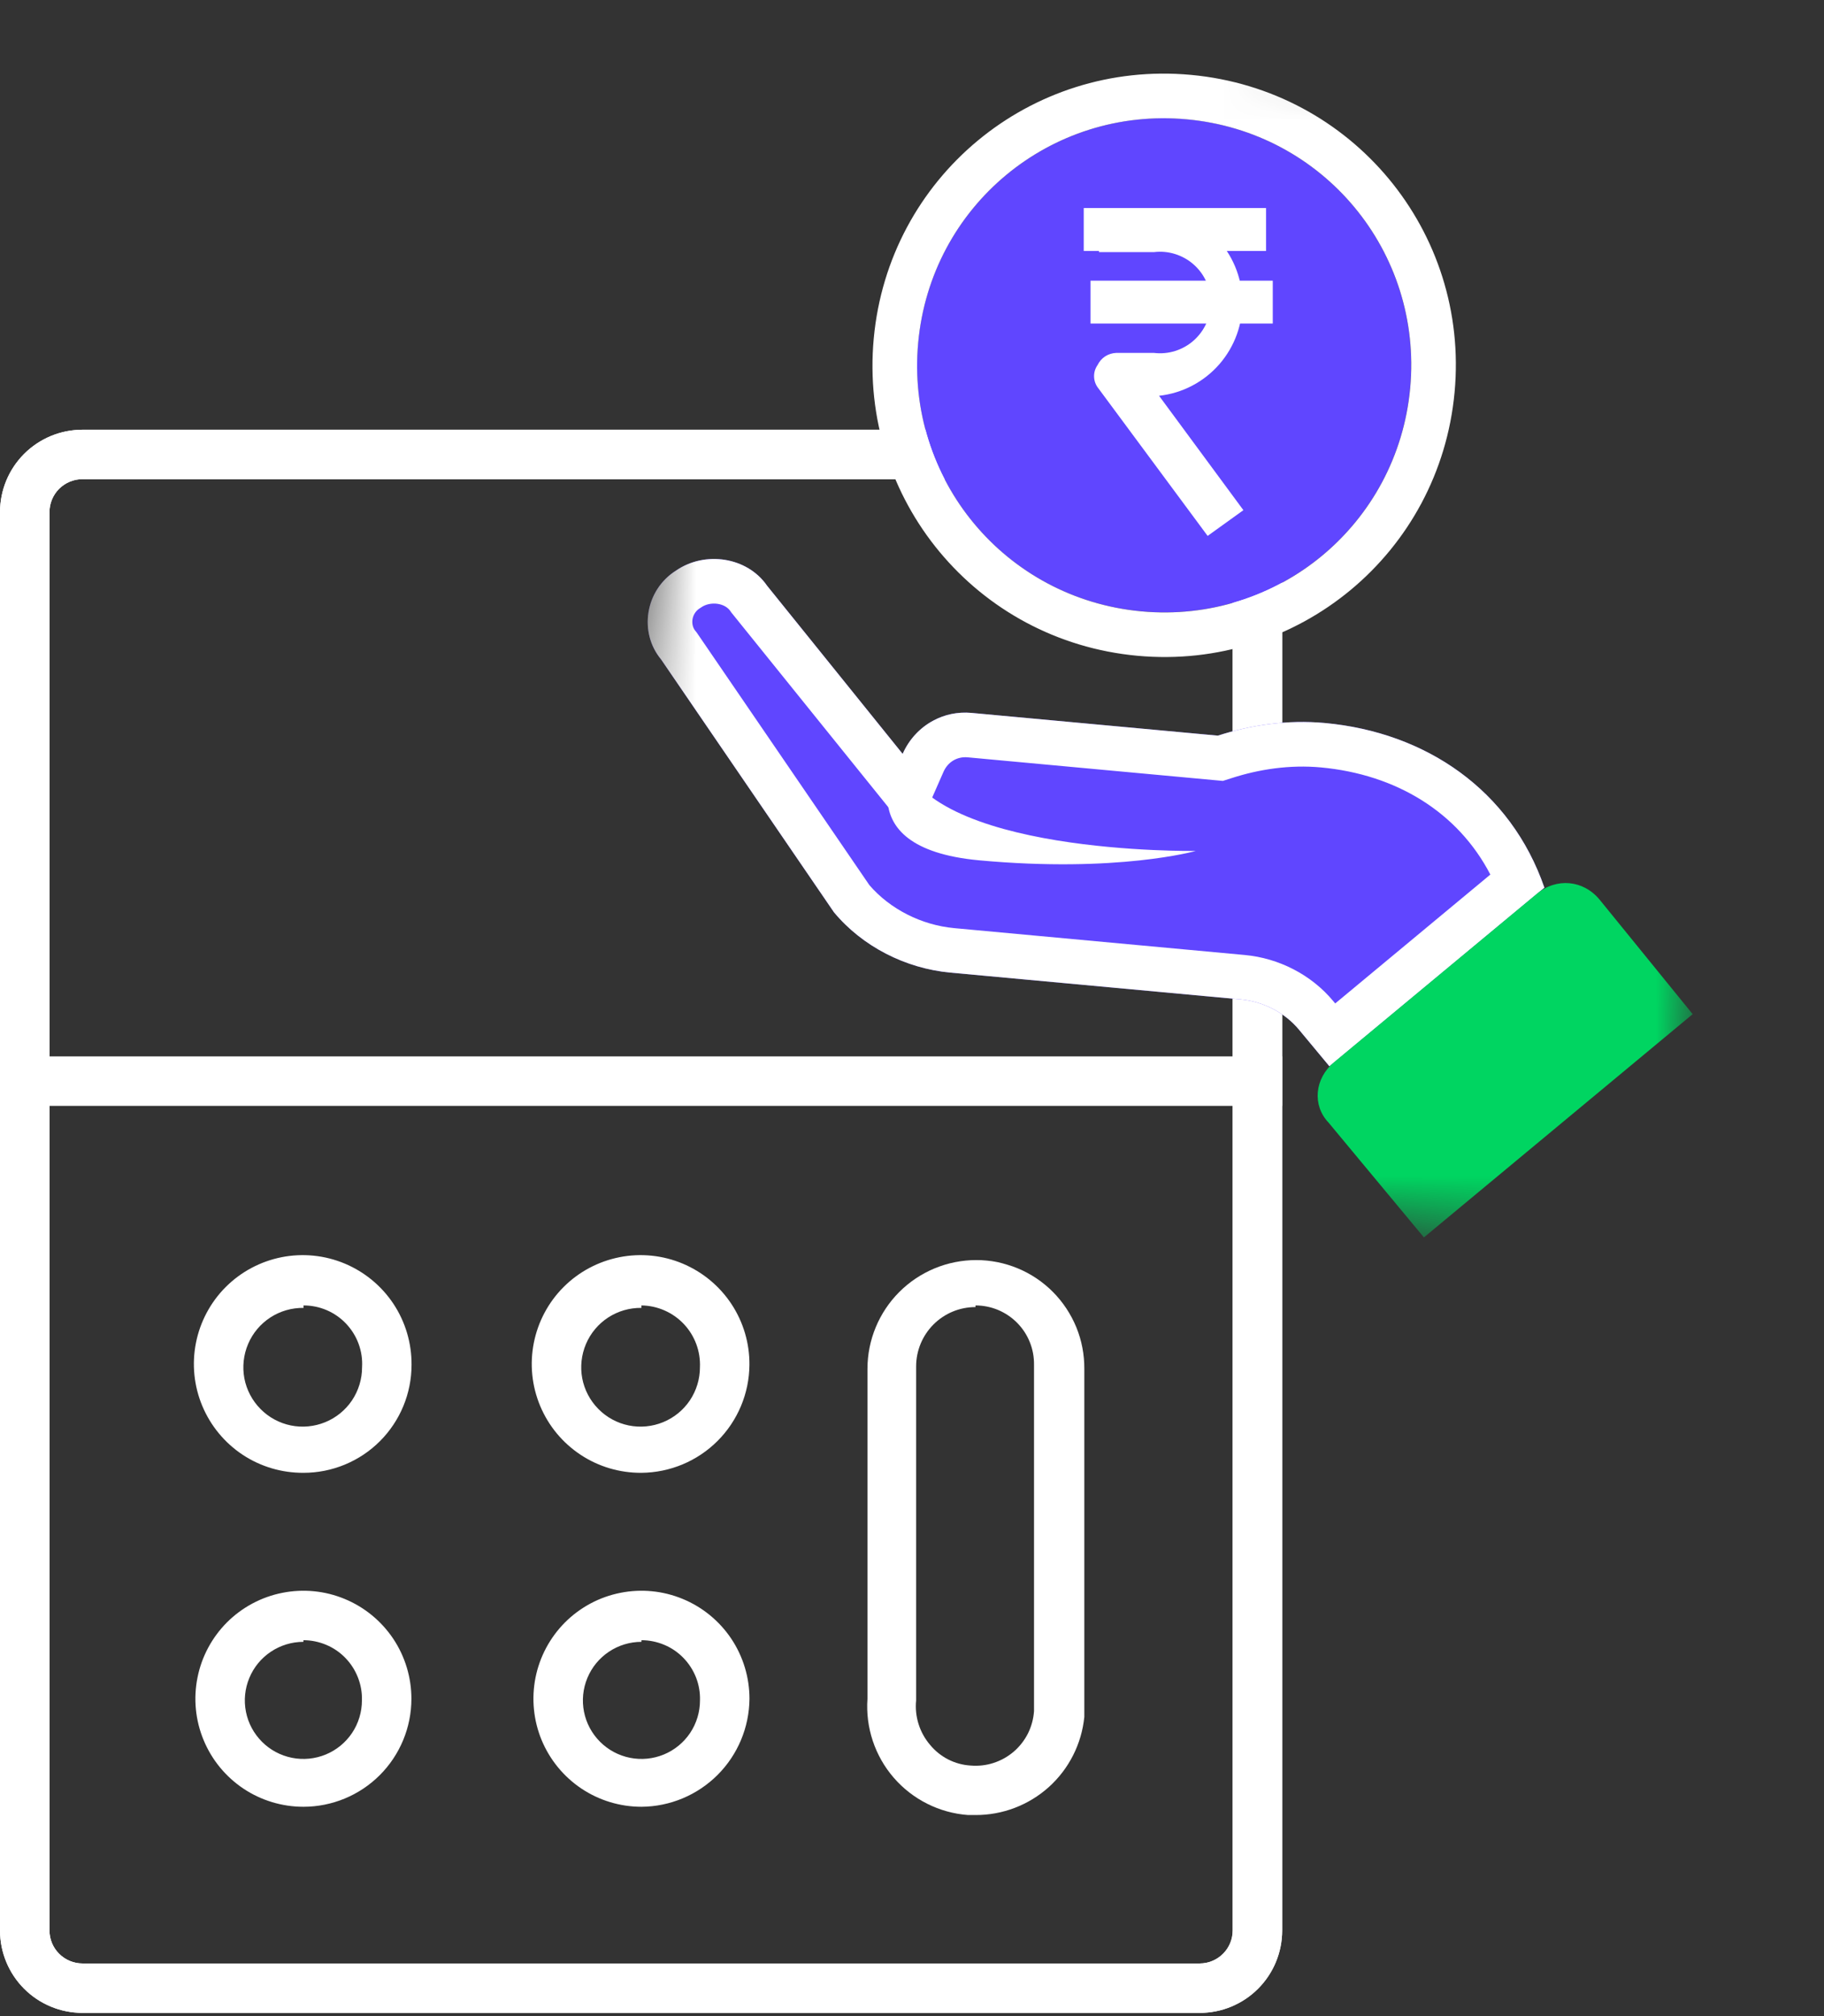 <svg width="38" height="42" viewBox="0 0 38 42" fill="none" xmlns="http://www.w3.org/2000/svg">
<rect x="0" y="0" width="38" height="42" fill="#333333" stroke="none"/>
<path d="M24.994 9.982C25.176 9.982 25.351 10.055 25.48 10.183C25.609 10.312 25.681 10.487 25.681 10.669V40.215C25.681 40.398 25.609 40.572 25.48 40.701C25.351 40.83 25.176 40.903 24.994 40.903H1.718C1.536 40.903 1.361 40.83 1.232 40.701C1.103 40.572 1.031 40.398 1.031 40.215V10.669C1.031 10.487 1.103 10.312 1.232 10.183C1.361 10.055 1.536 9.982 1.718 9.982H24.994ZM24.994 8.952H1.718C1.262 8.952 0.825 9.133 0.503 9.455C0.181 9.777 0 10.214 0 10.669V40.215C0 40.671 0.181 41.108 0.503 41.43C0.825 41.752 1.262 41.933 1.718 41.933H24.994C25.45 41.933 25.887 41.752 26.209 41.43C26.531 41.108 26.712 40.671 26.712 40.215V10.669C26.712 10.214 26.531 9.777 26.209 9.455C25.887 9.133 25.45 8.952 24.994 8.952Z" fill="white"/>
<path d="M6.324 30.682C5.874 30.685 5.433 30.555 5.057 30.307C4.682 30.059 4.389 29.705 4.215 29.29C4.041 28.875 3.995 28.418 4.082 27.976C4.169 27.535 4.385 27.129 4.703 26.811C5.021 26.493 5.427 26.277 5.868 26.19C6.31 26.103 6.767 26.149 7.182 26.323C7.597 26.497 7.951 26.79 8.199 27.165C8.447 27.541 8.577 27.982 8.574 28.432C8.574 29.028 8.337 29.601 7.915 30.023C7.493 30.445 6.92 30.682 6.324 30.682ZM6.324 27.246C6.078 27.243 5.838 27.312 5.632 27.446C5.426 27.58 5.265 27.772 5.169 27.998C5.073 28.224 5.046 28.473 5.091 28.714C5.137 28.955 5.254 29.177 5.426 29.351C5.598 29.526 5.818 29.646 6.059 29.695C6.299 29.744 6.549 29.72 6.776 29.627C7.003 29.534 7.197 29.376 7.334 29.172C7.47 28.968 7.543 28.729 7.543 28.483C7.553 28.317 7.528 28.151 7.471 27.995C7.414 27.839 7.325 27.697 7.211 27.576C7.097 27.455 6.959 27.359 6.807 27.294C6.654 27.228 6.49 27.195 6.324 27.195V27.246Z" fill="white"/>
<path d="M13.363 30.682C12.913 30.685 12.472 30.555 12.097 30.307C11.721 30.059 11.428 29.705 11.254 29.29C11.08 28.875 11.034 28.418 11.121 27.976C11.208 27.535 11.424 27.129 11.742 26.811C12.06 26.493 12.466 26.277 12.908 26.19C13.349 26.103 13.806 26.149 14.221 26.323C14.636 26.497 14.99 26.79 15.238 27.165C15.486 27.541 15.617 27.982 15.613 28.432C15.609 29.027 15.37 29.597 14.949 30.018C14.528 30.439 13.958 30.677 13.363 30.682ZM13.363 27.246C13.117 27.243 12.877 27.312 12.671 27.446C12.465 27.58 12.304 27.772 12.208 27.998C12.112 28.224 12.085 28.473 12.13 28.714C12.176 28.955 12.293 29.177 12.465 29.351C12.637 29.526 12.857 29.646 13.098 29.695C13.338 29.744 13.588 29.72 13.815 29.627C14.042 29.534 14.236 29.376 14.373 29.172C14.509 28.968 14.582 28.729 14.582 28.483C14.589 28.318 14.563 28.153 14.505 27.998C14.447 27.843 14.359 27.701 14.245 27.581C14.131 27.461 13.995 27.365 13.843 27.299C13.691 27.232 13.528 27.197 13.363 27.195V27.246Z" fill="white"/>
<path d="M20.323 37.811H20.168C19.569 37.767 19.012 37.487 18.619 37.033C18.226 36.579 18.03 35.987 18.072 35.389V28.517C18.072 27.916 18.311 27.339 18.736 26.914C19.162 26.489 19.738 26.25 20.34 26.25C20.637 26.25 20.931 26.309 21.205 26.423C21.479 26.537 21.728 26.704 21.937 26.915C22.146 27.126 22.311 27.376 22.424 27.651C22.536 27.926 22.592 28.22 22.59 28.517V35.767C22.534 36.328 22.271 36.849 21.852 37.227C21.432 37.605 20.887 37.813 20.323 37.811ZM20.323 26.714V27.229C19.994 27.229 19.68 27.359 19.448 27.591C19.216 27.823 19.086 28.138 19.086 28.466V35.423C19.069 35.589 19.087 35.757 19.137 35.917C19.187 36.076 19.269 36.224 19.378 36.351C19.481 36.476 19.609 36.579 19.754 36.653C19.899 36.727 20.057 36.77 20.219 36.78C20.381 36.794 20.544 36.776 20.698 36.726C20.853 36.676 20.996 36.596 21.119 36.491C21.242 36.385 21.343 36.256 21.416 36.111C21.488 35.966 21.531 35.808 21.542 35.646V28.431C21.544 28.27 21.515 28.109 21.454 27.959C21.394 27.809 21.305 27.673 21.191 27.558C21.078 27.443 20.942 27.352 20.793 27.289C20.644 27.227 20.484 27.195 20.323 27.195V26.714Z" fill="white"/>
<path d="M6.321 37.639C5.876 37.639 5.44 37.507 5.07 37.26C4.7 37.012 4.412 36.661 4.242 36.25C4.071 35.839 4.027 35.386 4.114 34.95C4.2 34.513 4.415 34.112 4.729 33.797C5.044 33.483 5.445 33.268 5.882 33.182C6.318 33.095 6.771 33.139 7.182 33.31C7.593 33.48 7.944 33.768 8.192 34.138C8.439 34.508 8.571 34.944 8.571 35.389C8.571 35.985 8.334 36.558 7.912 36.98C7.49 37.402 6.917 37.639 6.321 37.639ZM6.321 34.203C6.079 34.203 5.844 34.275 5.643 34.409C5.442 34.543 5.286 34.733 5.194 34.956C5.101 35.179 5.077 35.424 5.124 35.661C5.171 35.898 5.288 36.115 5.458 36.285C5.629 36.456 5.846 36.572 6.083 36.619C6.319 36.666 6.564 36.642 6.787 36.55C7.01 36.458 7.201 36.301 7.335 36.101C7.469 35.9 7.54 35.664 7.54 35.423C7.545 35.26 7.517 35.098 7.457 34.946C7.398 34.794 7.309 34.655 7.195 34.538C7.082 34.421 6.946 34.328 6.795 34.265C6.645 34.202 6.484 34.169 6.321 34.169V34.203Z" fill="white"/>
<path d="M13.364 37.639C12.918 37.639 12.483 37.507 12.113 37.26C11.743 37.012 11.455 36.661 11.284 36.25C11.114 35.839 11.07 35.386 11.156 34.95C11.243 34.513 11.458 34.112 11.772 33.797C12.087 33.483 12.488 33.268 12.925 33.182C13.361 33.095 13.813 33.139 14.225 33.31C14.636 33.48 14.987 33.768 15.235 34.138C15.482 34.508 15.614 34.944 15.614 35.389C15.609 35.984 15.371 36.554 14.95 36.975C14.529 37.396 13.959 37.635 13.364 37.639ZM13.364 34.203C13.122 34.203 12.886 34.275 12.686 34.409C12.485 34.543 12.329 34.733 12.237 34.956C12.144 35.179 12.12 35.424 12.167 35.661C12.214 35.898 12.331 36.115 12.501 36.285C12.672 36.456 12.889 36.572 13.126 36.619C13.362 36.666 13.607 36.642 13.83 36.55C14.053 36.458 14.244 36.301 14.378 36.101C14.512 35.9 14.583 35.664 14.583 35.423C14.588 35.26 14.56 35.098 14.501 34.946C14.441 34.794 14.352 34.655 14.238 34.538C14.125 34.421 13.989 34.328 13.838 34.265C13.688 34.202 13.527 34.169 13.364 34.169V34.203Z" fill="white"/>
<path d="M26.712 22.007H0V23.038H26.712V22.007Z" fill="white"/>
<path d="M24.994 9.982C25.176 9.982 25.351 10.055 25.48 10.183C25.609 10.312 25.681 10.487 25.681 10.669V40.215C25.681 40.398 25.609 40.572 25.48 40.701C25.351 40.83 25.176 40.903 24.994 40.903H1.718C1.536 40.903 1.361 40.83 1.232 40.701C1.103 40.572 1.031 40.398 1.031 40.215V10.669C1.031 10.487 1.103 10.312 1.232 10.183C1.361 10.055 1.536 9.982 1.718 9.982H24.994ZM24.994 8.952H1.718C1.262 8.952 0.825 9.133 0.503 9.455C0.181 9.777 0 10.214 0 10.669V40.215C0 40.671 0.181 41.108 0.503 41.43C0.825 41.752 1.262 41.933 1.718 41.933H24.994C25.45 41.933 25.887 41.752 26.209 41.43C26.531 41.108 26.712 40.671 26.712 40.215V10.669C26.712 10.214 26.531 9.777 26.209 9.455C25.887 9.133 25.45 8.952 24.994 8.952Z" fill="white"/>
<mask id="mask0_1043_806" style="mask-type:luminance" maskUnits="userSpaceOnUse" x="12" y="0" width="26" height="26">
<path d="M14.664 1.1105e-05L37.027 2.067L34.818 25.973L12.454 23.906L14.664 1.1105e-05Z" fill="white"/>
</mask>
<g mask="url(#mask0_1043_806)">
<path d="M19.128 7.137C18.865 9.979 20.937 12.473 23.779 12.735C26.621 12.998 29.115 10.926 29.378 8.084C29.64 5.242 27.569 2.748 24.727 2.485C21.885 2.223 19.391 4.295 19.128 7.137Z" fill="#6046FF"/>
<path fill-rule="evenodd" clip-rule="evenodd" d="M18.203 7.051C17.893 10.404 20.341 13.351 23.694 13.661C27.047 13.971 29.994 11.523 30.304 8.17C30.614 4.817 28.166 1.87 24.813 1.56C21.46 1.25 18.513 3.698 18.203 7.051ZM23.78 12.736C20.938 12.473 18.866 9.979 19.129 7.137C19.391 4.295 21.885 2.223 24.727 2.486C27.569 2.748 29.641 5.242 29.379 8.084C29.116 10.926 26.622 12.998 23.78 12.736Z" fill="white"/>
<path d="M26.376 4.334H22.578V5.228H26.376V4.334Z" fill="white"/>
<path d="M26.516 5.847H22.719V6.74H26.516V5.847Z" fill="white"/>
<path d="M25.159 11.164L22.866 8.067C22.818 7.999 22.793 7.918 22.793 7.836C22.793 7.753 22.818 7.673 22.866 7.605C22.901 7.532 22.956 7.469 23.024 7.424C23.092 7.38 23.172 7.355 23.253 7.352H24.042C24.191 7.37 24.341 7.356 24.484 7.311C24.626 7.266 24.758 7.192 24.869 7.093C24.981 6.993 25.071 6.872 25.132 6.735C25.193 6.599 25.225 6.451 25.225 6.302C25.225 6.153 25.193 6.005 25.132 5.869C25.071 5.732 24.981 5.61 24.869 5.511C24.758 5.412 24.626 5.338 24.484 5.293C24.341 5.248 24.191 5.234 24.042 5.252H22.896V4.359H24.042C24.531 4.386 24.991 4.596 25.332 4.947C25.673 5.298 25.869 5.765 25.883 6.254C25.896 6.743 25.724 7.219 25.403 7.588C25.081 7.957 24.633 8.192 24.147 8.245L25.904 10.628L25.159 11.164Z" fill="white"/>
<path d="M14.084 11.886C14.686 11.472 15.567 11.6 15.981 12.202L18.805 15.705C19.044 15.164 19.595 14.791 20.247 14.852L25.372 15.325C26.05 15.106 26.813 14.989 27.605 15.062C29.701 15.256 31.47 16.453 32.175 18.492L27.696 22.213L27.061 21.449C26.765 21.093 26.317 20.864 25.851 20.82L19.794 20.261C18.862 20.174 17.965 19.716 17.373 19.003L13.772 13.736C13.307 13.177 13.435 12.296 14.084 11.886Z" fill="#6046FF"/>
<path fill-rule="evenodd" clip-rule="evenodd" d="M14.596 12.662L14.611 12.651C14.701 12.589 14.827 12.56 14.956 12.58C15.083 12.601 15.169 12.662 15.215 12.729L15.235 12.758L19.041 17.479L19.656 16.079C19.745 15.877 19.936 15.756 20.162 15.777L25.476 16.268L25.658 16.21C26.237 16.023 26.872 15.928 27.519 15.987C29.085 16.132 30.373 16.917 31.049 18.219L27.817 20.904L27.776 20.855C27.316 20.302 26.638 19.96 25.936 19.895L19.88 19.335C19.197 19.272 18.542 18.938 18.113 18.44L14.514 13.176L14.487 13.143C14.383 13.018 14.401 12.784 14.58 12.671L14.596 12.662ZM17.373 19.003C17.965 19.716 18.862 20.174 19.794 20.261L25.851 20.82C26.317 20.864 26.765 21.093 27.061 21.449L27.696 22.213L32.175 18.492C31.47 16.453 29.701 15.256 27.605 15.062C26.813 14.989 26.05 15.106 25.372 15.325L20.247 14.852C19.951 14.824 19.675 14.886 19.441 15.013C19.159 15.164 18.935 15.409 18.805 15.705L15.981 12.202C15.567 11.6 14.686 11.472 14.084 11.886C13.435 12.296 13.307 13.177 13.772 13.736L17.373 19.003Z" fill="white"/>
<path d="M27.678 23.386L29.665 25.778L35.264 21.127L33.323 18.739C32.985 18.332 32.426 18.28 32.019 18.619L27.794 22.128C27.387 22.466 27.335 23.026 27.678 23.386Z" fill="#00D561"/>
<path d="M18.757 15.701C18.757 15.701 17.507 17.654 20.396 17.922C23.284 18.189 24.913 17.727 24.913 17.727C24.913 17.727 19.239 17.815 18.757 15.701Z" fill="white"/>
</g>
</svg>
